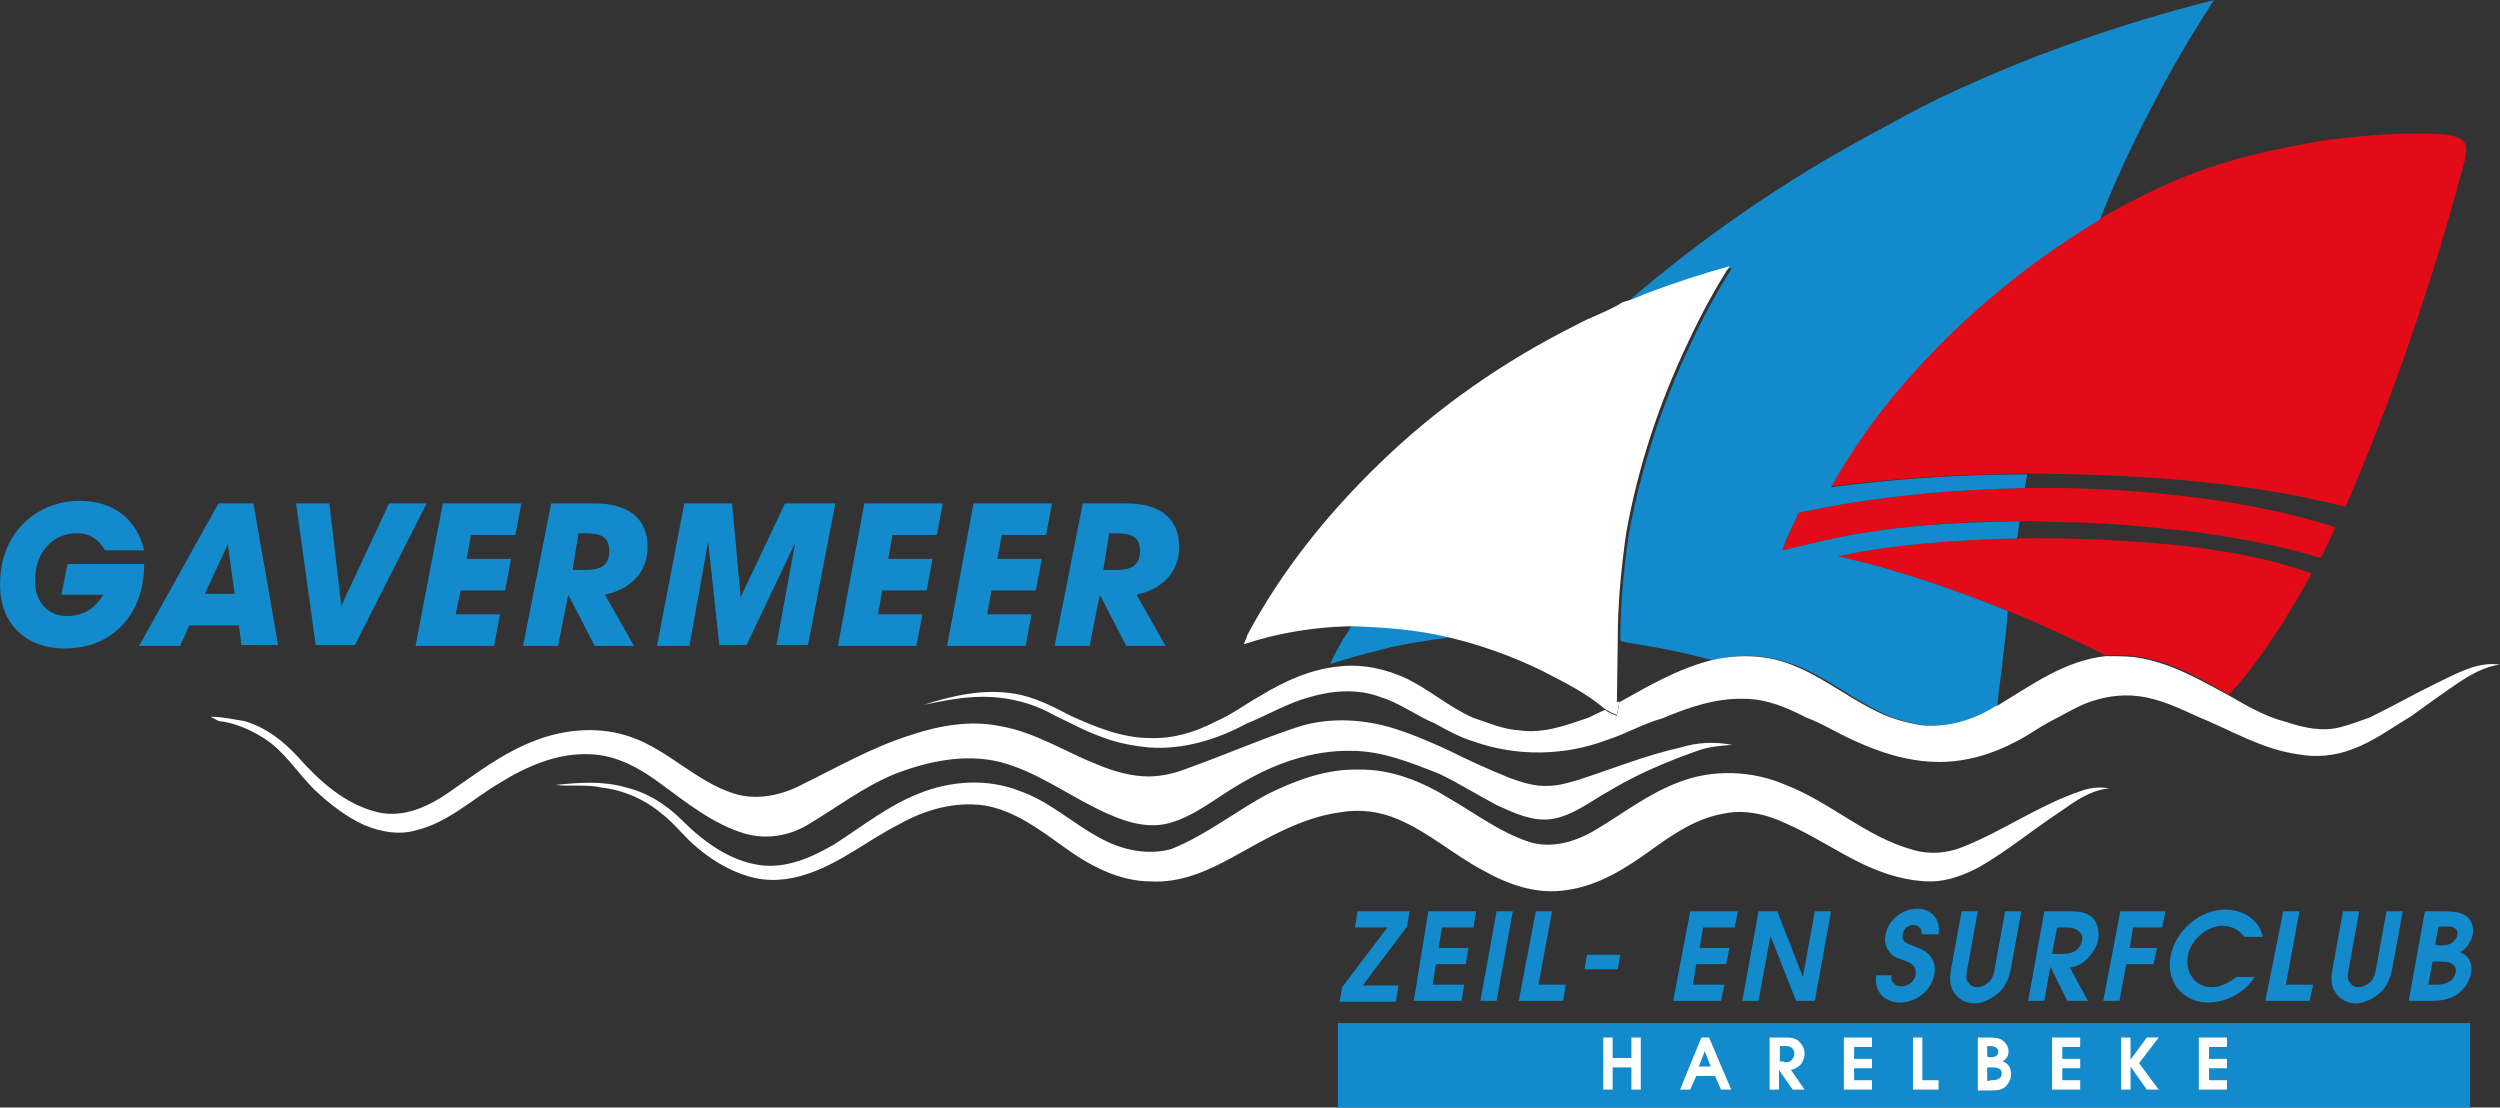 <?xml version="1.0" encoding="utf-8"?>
<!-- Generator: Adobe Illustrator 27.0.0, SVG Export Plug-In . SVG Version: 6.00 Build 0)  -->
<svg version="1.1" id="Laag_1" xmlns="http://www.w3.org/2000/svg" xmlns:xlink="http://www.w3.org/1999/xlink" x="0px" y="0px"
	 viewBox="0 0 293 129.8" style="enable-background:new 0 0 293 129.8;" xml:space="preserve">
<rect x="0" y="0" width="293" height="129.8" fill="#333333" stroke="none"/>
<style type="text/css">
	.st0{fill:#E30B17;}
	.st1{fill:#128ACB;}
	.st2{fill:#FFFFFF;}
</style>
<g>
	<g>
		<path class="st0" d="M272.1,16.5c4.5-0.6,9-1,13.5-0.8c1.1,0.1,2.6,0.1,3.3,1.1c0.2,0.6,0.1,1.3,0,1.9c-3.7,13.9-8.3,27.5-14,40.7
			c-12.1-3.1-24.8-3.8-37.3-3.9c-7.7,0.1-15.4,0.5-23,1.5c2-3.7,4.4-7.1,7-10.3c6.8-8.4,15.2-15.5,24.4-21c4.5-2.6,9.3-5,14.3-6.5
			C264.1,18,268.1,17.2,272.1,16.5L272.1,16.5z"/>
		<path class="st0" d="M210.8,60.1c8.7-1.9,17.6-2.7,26.5-2.9c6.1-0.1,12.2,0.2,18.3,0.9c6.1,0.7,12.2,1.8,18.1,3.7
			c-0.5,1.2-1.1,2.4-1.7,3.6c-5.2-1.6-10.5-2.5-15.9-3.2c-4.9-0.5-9.8-1-14.7-1c-1.6,0-3.1-0.2-4.7-0.1c-5.8,0-11.6,0.3-17.3,1.2
			c-3.5,0.5-7,1.4-10.5,2.2C209.5,63,210.1,61.5,210.8,60.1L210.8,60.1z"/>
		<path class="st0" d="M215.3,65.2c6.9-1.5,14-1.9,21-2.1c6.3-0.1,12.7,0.2,19,0.8c5.3,0.6,10.6,1.5,15.6,3.3
			c-1.8,3.4-3.8,6.6-6,9.7c-1.2,1.6-2.3,3.1-3.7,4.5c-3.5-2-7.1-4.1-11.2-4.5c-1.1-0.2-2.1-0.1-3.2-0.1c-3.9-1.9-7.7-3.7-11.7-5.3
			C228.7,69,222.1,66.7,215.3,65.2z"/>
		<path class="st1" d="M158,74c0.1-0.2,0.2-0.4,0.4-0.6c3.9,0,7.8,0.4,11.5,1.3c-2.9,0.4-5.8,0.8-8.6,1.6c-1.8,0.4-3.6,1-5.4,1.5
			C156.5,76.5,157.2,75.2,158,74z"/>
		<path class="st1" d="M227.3,11.5c10.3-4.9,21.1-8.7,32.2-11.5c-2.7,4.1-5.2,8.4-7.4,12.7c-2.1,4-4,8.1-5.7,12.3
			c-0.1,0.3-0.2,0.6-0.4,0.8c-9.3,5.6-17.6,12.7-24.4,21c-2.6,3.2-5,6.7-7,10.3c7.6-1,15.3-1.5,23-1.5c-0.1,0.5-0.2,1.1-0.3,1.6
			c-8.9,0.2-17.8,1-26.5,2.9c-0.7,1.5-1.4,2.9-1.9,4.4c3.5-0.8,6.9-1.7,10.5-2.2c5.7-0.9,11.5-1.1,17.3-1.2c-0.1,0.7-0.2,1.3-0.3,2
			c-7,0.2-14.1,0.6-21,2.1c6.8,1.5,13.4,3.8,19.9,6.4c-0.1,2.3-0.5,4.6-0.7,6.9c-0.2,1.4-0.4,2.9-0.5,4.3c-2.5,1.6-5.6,2.5-8.6,2.2
			c-1.9-0.3-3.8-0.8-5.4-1.7c-3.5-1.7-6.7-4.4-10.4-5.6c-2.8-1-6-1.1-8.9-0.3c-3.4-0.9-6.8-1.6-10.2-2.1c-0.2-0.1-0.5-0.1-0.7-0.2
			c0-4.2,0.4-8.4,1-12.5c1.4-7.7,3.9-15.3,7.3-22.4c1.4-3,3-6,4.8-8.8c-3.3,0.9-6.6,2-9.8,3.2c-0.9,0.4-1.8,0.7-2.7,1
			c9-7.8,18.9-14.6,29.4-20.2C222.3,14.1,224.8,12.7,227.3,11.5L227.3,11.5z"/>
		<path class="st2" d="M189.5,82.3c0.1,0,0.2-0.1,0.3-0.1c-0.1,0.5-0.2,1.1-0.3,1.6c-0.5-0.2-0.9-0.4-1.4-0.7
			c-2.2-1.9-4.9-3.2-7.4-4.5c-3.5-1.7-7.1-3-10.9-3.9c-3.8-0.9-7.6-1.2-11.5-1.3c-0.4,0-0.1,0-0.1,0c-0.1,0-0.7,0-0.1,0
			c-4.2,0.1-8.4,0.8-12.3,2.1c0.1-0.4,0.3-0.7,0.4-1.1c4-7.5,9.4-14.2,15.5-20.1c6.8-6.6,14.6-12,23-16.2c1.8-1,3.8-1.6,5.5-2.7
			c0.9-0.2,1.8-0.6,2.7-1c3.2-1.2,6.5-2.3,9.8-3.2c-1.8,2.8-3.4,5.8-4.8,8.8c-3.4,7.1-5.9,14.6-7.3,22.4c-0.6,4.2-1,8.3-1,12.5"/>
		<path class="st2" d="M234.1,82.7c4-2.4,7.9-5.3,12.7-5.8c1.1,0,2.1,0,3.2,0.1c4.1,0.5,7.7,2.6,11.2,4.5c2.1,1.2,4.3,2.5,6.7,3.1
			c2.1,0.7,4.3,1.2,6.5,0.6c1.1-0.3,2.2-0.7,3.3-1.1c2.7-1.3,5.3-2.8,8-4.1c2.3-1.1,4.7-2.5,7.3-2.1c-1.8,0.2-3.5,1.2-5,2.2
			c-1.9,1.3-3.7,2.6-5.5,3.9c-2.2,1.3-4.3,2.9-6.8,3.8c-2,0.8-4.3,1-6.4,0.6c-4.2-0.6-7.8-2.8-11.7-4.4c-2.2-1-4.5-2.1-6.9-2.4
			c-2.2-0.3-4.4,0.1-6.4,0.9c-1.4,0.6-2.7,1.4-4.1,2.1c-1.3,0.7-2.5,1.6-3.9,2.3c-2.8,1.5-5.9,2.4-9,2.4c-3.6,0-7-1.1-10.2-2.6
			c-1.8-0.8-3.5-1.9-5.4-2.6c-2.3-1.2-4.7-2.2-7.3-2.2c-3.3-0.1-6.5,1-9.6,2.3c-2.2,0.6-4.2,1.8-6.4,2.5c-5,1.9-10.6,2-15.7,0.2
			c-1.6-0.5-3.1-1.3-4.5-2.1c-2.2-0.9-4.1-2.4-6.4-3.1c-2.6-1-5.6-0.8-8.3,0c-2.6,0.7-4.9,2.1-7.4,3.1c-3.5,1.9-7.5,3.1-11.5,2.8
			c-1.8-0.2-3.6-0.5-5.4-1.2c-2-0.7-3.8-1.7-5.7-2.6c-2.8-1.6-6.1-2.3-9.4-2.1c-1.9,0.1-3.9,0.5-5.8,0.9c3.4-1.1,7-1.9,10.6-1.3
			c2.4,0.4,4.5,1.5,6.6,2.6c2.9,1.3,6,2.6,9.3,2.6c2.7,0.1,5.3-0.7,7.6-1.9c1.9-0.8,3.6-2.1,5.4-3.1c2.8-1.7,5.9-3.1,9.2-3.4
			c2.7-0.3,5.5,0.3,8,1.5c2.6,1.3,4.9,3.3,7.6,4.5c1.8,0.6,3.6,1.4,5.5,1.5c2.8,0.4,5.5-0.6,8.1-1.5c0.6-0.3,1.2-0.6,1.9-0.9
			c0.4,0.3,0.9,0.5,1.4,0.7c0.1-0.5,0.2-1.1,0.3-1.6c3.4-1.9,6.8-3.9,10.7-4.9c2.9-0.7,6.1-0.7,8.9,0.3c3.8,1.3,6.9,3.9,10.4,5.6
			c1.7,0.9,3.6,1.4,5.4,1.7c3,0.3,6.1-0.6,8.6-2.2"/>
		<path class="st2" d="M24.7,84c1.3,0,2.6,0.3,3.9,0.5c2.5,0.7,4.7,2.4,6.4,4.3c2.5,2.8,5.5,5.5,9.3,6.4c3,0.7,6-0.7,8.4-2.4
			c3.2-2.2,6.3-4.6,10-6c3.6-1.4,7.7-1.7,11.3-0.4c4.3,1.5,7.6,5.2,12,6.6c2.5,0.8,5.3,0.3,7.7-0.9c4.3-2.1,8.6-4.6,13.2-6
			c3.3-1.1,6.9-1.7,10.3-1c4.1,0.7,7.6,3,11.4,4.5c1.9,0.8,4,1.4,6,1.4c1.6,0,3.2-0.4,4.7-1c4.2-1.5,8.3-3.3,12.5-4.7
			c3.5-1.2,7.4-1.1,11-0.1c2.4,0.7,4.7,1.7,6.9,2.7c2.4,1.2,4.8,2.3,7.3,3.3c1.4,0.5,2.9,1,4.5,0.9c1.2,0,2.4-0.4,3.5-0.7
			c4-1.3,7.9-2.9,12-3.8c1.9-0.6,4-0.7,6-0.3c-1.3,0.1-2.6,0.2-3.8,0.6c-3.7,1.3-7.3,2.8-10.6,4.8c-2.2,1.2-4.2,2.9-6.8,3.3
			c-2.2,0.3-4.3-0.7-6.3-1.6c-2.3-1.2-4.5-2.6-6.8-3.7c-3.3-1.3-6.7-2.7-10.3-2.7c-4.6-0.1-9.1,1.5-13.1,3.9
			c-2.8,1.6-5.3,3.8-8.4,4.6c-2.8,0.7-5.6-0.4-8.1-1.6c-3.9-1.9-7.4-4.5-11.6-5.6c-4.1-1-8.4-0.1-12.3,1.4c-3.7,1.5-6.9,4-10.3,6
			c-2.2,1.3-4.8,1.7-7.3,1c-3.7-1.1-6.8-3.6-9.8-5.8c-2.4-1.8-5.2-3.4-8.3-3.5c-3.8-0.2-7.5,1.4-10.7,3.4c-3.2,1.9-6,4.6-9.7,5.5
			c-2,0.6-4.2,0.2-6.1-0.6c-2.2-1-4.1-2.5-5.9-4.2c-2-2-3.5-4.5-5.9-6c-1.6-1-3.4-1.8-5.3-2C25.3,84.3,25,84.2,24.7,84L24.7,84z"/>
		<path class="st2" d="M148.7,93c3.3-1.6,6.8-2.9,10.5-2.8c3.8-0.1,7.5,1.4,10.7,3.4c3.1,1.8,6,4,9.4,5.1c2.7,0.8,5.5-0.1,7.8-1.5
			c3.2-1.9,6.1-4.2,9.6-5.5c4-1.6,8.7-1.4,12.6,0.3c5.2,2,9.4,6.1,14.9,7.6c2,0.6,4.1,0.4,6-0.4c4.7-1.9,8.9-4.9,13.7-6.5
			c1.1-0.4,2.2-0.5,3.3-0.3c-2.2,0.2-4,1.5-5.7,2.7c-3.2,2.1-6.2,4.6-9.5,6.5c-1.7,0.9-3.7,1.7-5.7,1.7c-2.7,0-5.3-0.8-7.7-1.9
			c-3.2-1.5-6.1-3.5-9.3-4.9c-2.3-1.1-5-1.7-7.5-1.1c-3.2,0.6-5.9,2.5-8.4,4.3c-2.9,2.1-6.1,4.1-9.7,4.6c-3.5,0.6-6.9-0.6-9.9-2.3
			c-3.4-1.8-6.4-4.5-10-6c-2.1-0.9-4.4-1.2-6.7-0.8c-4.6,0.6-8.7,3.1-12.7,5.3c-2.9,1.6-6.1,3-9.5,2.8c-3.8,0-7.3-1.9-10.3-4.1
			c-2.8-2-5.7-4.2-9.2-4.8c-3.5-0.5-7,0.5-10,2.2c-3.6,1.8-6.8,4.5-10.7,5.8c-2.3,0.8-4.7,1-7,0.3c-2.4-0.7-4.6-2.1-6.5-3.8
			c-1.2-1.1-2.3-2.5-3.6-3.5c-2-1.7-4.5-2.8-7.1-3.1c-1.8-0.4-3.6-0.1-5.4-0.3c2.8-0.3,5.6-0.5,8.3,0.3c2.5,0.6,4.7,2,6.5,3.8
			c2.5,2.5,5.6,4.8,9.2,5.3c3.1,0.4,6-0.9,8.6-2.4c3.3-2.1,6.4-4.6,10-6c3.7-1.5,8-1.8,11.8-0.3c3.5,1.2,6.2,3.8,9.4,5.5
			c2.5,1.4,5.6,2.1,8.4,1.3C141.5,97.8,144.9,95,148.7,93L148.7,93z"/>
		<path class="st1" d="M289.5,119.9H156.8v9.9h132.7V119.9z"/>
		<path class="st2" d="M187.9,121.6h1.1v2.4h2.2v-2.4h1.1v6.1h-1.1v-2.6H189v2.6h-1.1V121.6z"/>
		<path class="st2" d="M199.4,121.6h0.9l2.6,6.1h-1.2l-0.7-1.6h-2.2l-0.7,1.6h-1.2L199.4,121.6z M200.5,125l-0.7-1.8l-0.7,1.8H200.5
			z"/>
		<path class="st2" d="M207.4,121.6h1.8c0.6,0,1.1,0,1.6,0.4c0.4,0.4,0.7,0.9,0.7,1.5c0,0.4-0.2,1-0.5,1.3c-0.3,0.3-0.7,0.5-1.1,0.6
			l1.6,2.3h-1.4l-1.6-2.3v2.3h-1.1L207.4,121.6L207.4,121.6z M209.1,124.5c0.3,0,0.7,0,0.9-0.3c0.2-0.2,0.3-0.4,0.3-0.7
			c0-0.3-0.1-0.5-0.3-0.7c-0.3-0.2-0.5-0.2-0.8-0.2h-0.6v1.8H209.1L209.1,124.5z"/>
		<path class="st2" d="M216.1,121.6h3.3v1.1h-2.1v1.4h2.1v1.1h-2.1v1.4h2.1v1.1h-3.3V121.6L216.1,121.6z"/>
		<path class="st2" d="M224.2,121.6h1.1v5h1.9v1.1h-3V121.6z"/>
		<path class="st2" d="M231.8,121.6h1.1c0.6,0,1.1,0,1.6,0.2c0.5,0.3,0.9,0.8,0.9,1.4c0,0.5-0.2,0.9-0.7,1.2c0.7,0.2,1,0.8,1,1.5
			c0,0.6-0.3,1.1-0.7,1.5c-0.5,0.4-1.1,0.4-1.7,0.4h-1.5V121.6L231.8,121.6z M233.1,123.9c0.2,0,0.6,0,0.8-0.1
			c0.2-0.1,0.3-0.3,0.3-0.6c0-0.2-0.2-0.4-0.4-0.5c-0.2-0.1-0.5-0.1-0.7-0.1h-0.2v1.2L233.1,123.9L233.1,123.9z M233.4,126.6
			c0.3,0,0.6,0,0.9-0.2c0.2-0.1,0.3-0.3,0.3-0.6c0-0.3-0.1-0.5-0.4-0.6c-0.3-0.1-0.5-0.1-0.8-0.1h-0.5v1.6L233.4,126.6L233.4,126.6z
			"/>
		<path class="st2" d="M240.5,121.6h3.3v1.1h-2.1v1.4h2.1v1.1h-2.1v1.4h2.1v1.1h-3.3V121.6L240.5,121.6z"/>
		<path class="st2" d="M248.6,121.6h1.1v2.6l1.9-2.6h1.4l-2.3,3l2.3,3.1h-1.4l-1.9-2.7v2.7h-1.1V121.6L248.6,121.6z"/>
		<path class="st2" d="M257.7,121.6h3.3v1.1h-2.1v1.4h2.1v1.1h-2.1v1.4h2.1v1.1h-3.3V121.6L257.7,121.6z"/>
		<path class="st1" d="M7.9,66.1h9v0c0,6-3.8,9.9-9.3,9.9C3,76,0,73.1,0,68.5c0-2.3,0.6-4.3,1.7-5.9c1.7-2.4,4.4-3.9,7.6-3.9
			c4,0,6.7,2.1,7.6,5.8h-4.6c-0.7-1.3-1.8-2-3.3-2c-2.8,0-4.9,2.2-4.9,5.6c0,2.5,1.6,4.1,3.7,4.1c1.9,0,3.3-0.8,4.3-2.5H7.2
			L7.9,66.1L7.9,66.1z"/>
		<path class="st1" d="M25.6,59h4.1l2.9,16.6h-4.3L28,73.3h-5.8l-1.1,2.4h-4.8L25.6,59L25.6,59z M26.7,63.8L24,69.6h3.5L26.7,63.8
			L26.7,63.8z"/>
		<path class="st1" d="M34.7,59h3.9l1.4,12l5.6-12h4.4l-8.4,16.6H37L34.7,59z"/>
		<path class="st1" d="M51.9,59h9.2l-0.7,3.7h-5.2l-0.5,2.8h5.2l-0.7,3.7h-5.2L53.4,72h5.2l-0.7,3.7h-9.2L51.9,59L51.9,59z"/>
		<path class="st1" d="M64.6,59h5.1c4,0,6.2,1.8,6.2,5.1c0,2.8-1.8,4.9-5,5.6l3.4,6h-4.6l-3.1-6l-1.2,6h-4.1L64.6,59z M67.1,66.8
			h1.5c1.9,0,2.8-0.6,2.8-2.2c0-1.6-0.8-2.1-2.9-2.1c-0.2,0-0.4,0-0.7,0L67.1,66.8z"/>
		<path class="st1" d="M80.2,59h5.6l1,11l5.2-11h5.9l-3.2,16.6H91l2.2-12l-5.7,12h-3.2L83,63.5l-2.2,12.2H77L80.2,59z"/>
		<path class="st1" d="M101.3,59h9.2l-0.7,3.7h-5.2l-0.5,2.8h5.2l-0.7,3.7h-5.2l-0.5,2.8h5.2l-0.7,3.7h-9.2L101.3,59L101.3,59z"/>
		<path class="st1" d="M114.1,59h9.2l-0.7,3.7h-5.2l-0.5,2.8h5.2l-0.7,3.7h-5.2l-0.5,2.8h5.2l-0.7,3.7h-9.2L114.1,59L114.1,59z"/>
		<path class="st1" d="M126.9,59h5.1c4,0,6.2,1.8,6.2,5.1c0,2.8-1.8,4.9-5,5.6l3.4,6H132l-3.1-6l-1.2,6h-4.1L126.9,59z M129.3,66.8
			h1.5c1.9,0,2.8-0.6,2.8-2.2c0-1.6-0.8-2.1-2.9-2.1c-0.2,0-0.4,0-0.7,0L129.3,66.8z"/>
		<path class="st1" d="M162.6,108.7h-3.8l0.3-1.9h6.1l-0.3,1.8l-5.2,6.9h4.2l-0.3,1.9H157l0.3-1.7L162.6,108.7z"/>
		<path class="st1" d="M167.4,106.8h5.6l-0.3,1.9H169l-0.4,2.4h3.5l-0.3,1.9h-3.5l-0.4,2.4h3.7l-0.3,1.9h-5.6L167.4,106.8
			L167.4,106.8z"/>
		<path class="st1" d="M175.4,106.8h1.9l-1.9,10.5h-1.9L175.4,106.8z"/>
		<path class="st1" d="M180,106.8h1.9l-1.6,8.6h3.2l-0.3,1.9h-5.2L180,106.8z"/>
		<path class="st1" d="M186,111.9h3.9l-0.3,1.7h-3.9L186,111.9z"/>
		<path class="st1" d="M198.1,106.8h5.6l-0.4,1.9h-3.7l-0.4,2.4h3.5l-0.4,1.9h-3.5l-0.4,2.4h3.7l-0.4,1.9h-5.6L198.1,106.8
			L198.1,106.8z"/>
		<path class="st1" d="M206.1,106.8h2.2l3,7.7l1.4-7.7h1.9l-1.9,10.5h-2.2l-3-7.6l-1.4,7.6h-1.9L206.1,106.8L206.1,106.8z"/>
		<path class="st1" d="M221.7,114.3c-0.2,0.8,0.4,1.3,1.2,1.3c0.7,0,1.5-0.6,1.6-1.3c0.2-1.2-0.7-1.5-1.5-1.8
			c-0.7-0.2-1.2-0.4-1.6-1c-0.4-0.5-0.6-1.3-0.4-2c0.3-1.7,2-3,3.7-3s2.8,1.3,2.5,3h-2c0.1-0.7-0.4-1.1-1-1.1
			c-0.6,0-1.1,0.5-1.2,1.1c-0.2,0.8,0.5,1.1,1.1,1.3c0.7,0.3,1.4,0.5,1.9,1c0.6,0.6,0.9,1.4,0.7,2.4c-0.3,1.9-2.2,3.3-4,3.3
			c-1.9,0-3.1-1.4-2.8-3.2H221.7z"/>
		<path class="st1" d="M231.8,106.8l-1.2,6.6c-0.1,0.5-0.2,1-0.1,1.4c0.2,0.5,0.6,0.9,1.2,0.9c0.5,0,1.1-0.3,1.5-0.7
			c0.4-0.5,0.5-1,0.6-1.6l1.2-6.6h1.9l-1.2,6.6c-0.2,1-0.5,2-1.3,2.8c-0.8,0.8-2,1.4-3,1.4c-1,0-1.9-0.5-2.4-1.3
			c-0.6-0.9-0.5-1.8-0.3-2.9l1.2-6.6L231.8,106.8L231.8,106.8z"/>
		<path class="st1" d="M239.6,106.8h3c1,0,1.9,0.1,2.6,0.7c0.6,0.6,0.9,1.6,0.7,2.6c-0.1,0.8-0.7,1.7-1.3,2.3c-0.6,0.6-1.3,0.9-2,1
			l2.1,3.9h-2.4l-2-4l-0.7,4h-1.9L239.6,106.8z M241.7,111.8c0.5,0,1.2-0.1,1.6-0.4c0.4-0.3,0.6-0.7,0.7-1.1c0.1-0.5,0-0.9-0.4-1.2
			c-0.4-0.3-0.8-0.4-1.4-0.4h-1.1l-0.6,3.1H241.7z"/>
		<path class="st1" d="M248.5,106.8h5.3l-0.4,1.9h-3.4l-0.4,2.4h3.2l-0.4,1.9h-3.2l-0.8,4.3h-1.9L248.5,106.8L248.5,106.8z"/>
		<path class="st1" d="M264.3,114.4c-1.1,1.9-3.4,3.1-5.5,3.1c-3,0-5-2.5-4.4-5.5c0.6-3,3.5-5.4,6.4-5.4c2.1,0,4,1.2,4.4,3.2H263
			c-0.5-0.8-1.5-1.3-2.5-1.3c-1.9,0-3.8,1.7-4.1,3.6c-0.3,1.9,0.9,3.6,2.8,3.6c1,0,2-0.5,2.9-1.2H264.3z"/>
		<path class="st1" d="M267.6,106.8h1.9l-1.6,8.6h3.2l-0.4,1.9h-5.2L267.6,106.8z"/>
		<path class="st1" d="M276.5,106.8l-1.2,6.6c-0.1,0.5-0.2,1-0.1,1.4c0.2,0.5,0.6,0.9,1.2,0.9c0.5,0,1.1-0.3,1.5-0.7
			c0.4-0.5,0.5-1,0.6-1.6l1.2-6.6h1.9l-1.2,6.6c-0.2,1-0.5,2-1.3,2.8c-0.8,0.8-2,1.4-3,1.4c-1,0-1.9-0.5-2.4-1.3
			c-0.6-0.9-0.5-1.8-0.3-2.9l1.2-6.6L276.5,106.8L276.5,106.8z"/>
		<path class="st1" d="M284.2,106.8h1.9c1,0,1.9,0,2.7,0.4c0.8,0.4,1.2,1.4,1,2.4c-0.2,0.8-0.7,1.6-1.5,2c1.1,0.4,1.5,1.3,1.3,2.5
			c-0.2,1-0.8,1.9-1.7,2.5c-1,0.6-2,0.7-3,0.7h-2.6L284.2,106.8z M285.4,115.4c0.6,0,1.1,0,1.7-0.4c0.4-0.2,0.6-0.6,0.7-1
			c0.1-0.5-0.1-0.8-0.5-1.1c-0.4-0.2-0.9-0.2-1.3-0.2h-0.9l-0.5,2.7H285.4L285.4,115.4z M285.8,110.8c0.4,0,1,0,1.4-0.2
			c0.4-0.2,0.7-0.6,0.8-1c0.1-0.4-0.1-0.8-0.5-0.9c-0.3-0.2-0.8-0.1-1.3-0.1h-0.4l-0.4,2.1L285.8,110.8L285.8,110.8z"/>
	</g>
</g>
</svg>
